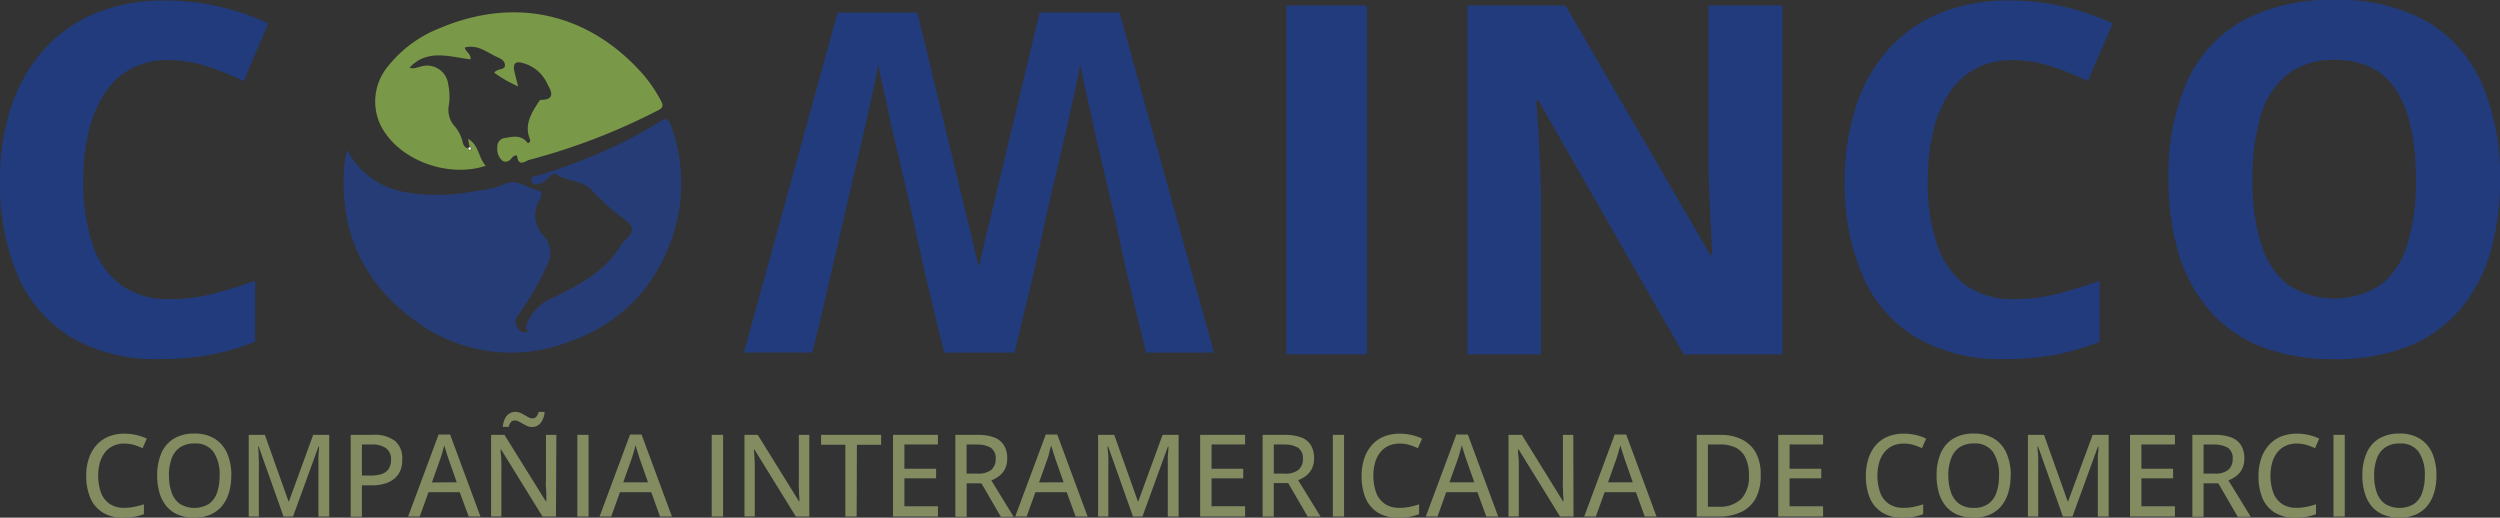 <svg id="cominco" xmlns="http://www.w3.org/2000/svg" width="282.656" height="58.53" viewBox="0 0 282.656 58.53">
  <rect x="0" y="0" width="282.656" height="58.53" fill="#333333" stroke="none"/>
  <g id="Capa_1" data-name="Capa 1" transform="translate(0)">
    <path id="Trazado_64" data-name="Trazado 64" d="M72.159,28.364a9.107,9.107,0,0,0,6.567,4.786,21.749,21.749,0,0,0,8.121-.173,9.813,9.813,0,0,0,2.842-.633c1.586-.866,2.707.319,4.055.6.487.1.439.633.189,1.045a3.3,3.3,0,0,0,.455,4.109,2.8,2.8,0,0,1,.39,3.249,29.693,29.693,0,0,1-3.286,5.679,1.164,1.164,0,0,0,.07,1.624c.217.249.455.439.774.336.487-.152-.038-.411.032-.628a5.111,5.111,0,0,1,2.853-3.167c3.07-1.505,6.118-3.043,7.959-6.145a3.346,3.346,0,0,1,.466-.5c1.012-1.083,1-1.429-.254-2.426a22.582,22.582,0,0,1-3.438-3.043c-1.083-1.3-2.848-1.083-4.136-1.949-.3-.2-.623.141-.883.368a3.179,3.179,0,0,1-.812.606c-.363.146-.883.363-1.083-.152-.271-.666.422-.574.736-.688a72.609,72.609,0,0,0,7.623-2.842,52.762,52.762,0,0,0,6.118-3.249c.671-.449.975-.368,1.262.449a19.053,19.053,0,0,1-.579,14.434,18.024,18.024,0,0,1-10.52,9.832,18.126,18.126,0,0,1-18.165-2.453C73.745,43.1,71.206,37.2,71.856,29.978A16.068,16.068,0,0,1,72.159,28.364Z" transform="translate(-32.905 -11.418)" fill="#263c76"/>
    <path id="Trazado_65" data-name="Trazado 65" d="M89.018,17.8l-.184-.92c1.245.677,1.175,2.166,2.009,3.043-4.272,1.429-9.946-.639-11.911-4.618a6.214,6.214,0,0,1,.845-6.616A13.939,13.939,0,0,1,85.661,4.36C94.21.743,102.6,2.681,108.715,9.693a16.427,16.427,0,0,1,1.922,2.859c.282.493.276.818-.276,1.083a71.42,71.42,0,0,1-14.57,5.615c-.428.1-1.256.877-1.4-.411,0-.162-.411-.06-.541.135-.309.39-.693.682-1.159.357a1.8,1.8,0,0,1-.541-1.548.947.947,0,0,1,.785-.985c.958-.173,1.96-.411,2.648.568a.319.319,0,0,0,.244-.466c-.617-1.543.087-2.794.883-4.023.1-.157.249-.406.368-.406,1.955,0,.91-1.391.688-1.879A4.234,4.234,0,0,0,95.06,8.318c-.9-.271-1.175.065-.969,1.007.108.476.244.942.411,1.624A14.684,14.684,0,0,1,91.8,9.406c.314-.509,1.213-.276,1.213-.839,0-.671-.78-.85-1.289-1.132-1.007-.541-2-1.224-3.249-.877.065.487.677.633.655,1.337-2.382-.282-4.873-1.224-6.9.926.357.195.8,0,1.2-.092a2.4,2.4,0,0,1,3.162,1.965,6.5,6.5,0,0,1,.076,2.377,2.8,2.8,0,0,0,.747,2.485,4.525,4.525,0,0,1,.85,1.841c.108.282.265.541.644.541.038.125.081.314.238.206S89.181,17.868,89.018,17.8Z" transform="translate(-35.92 -1.182)" fill="#799848"/>
    <path id="Trazado_66" data-name="Trazado 66" d="M97.946,30.7c.162.065.217.233.092.314s-.2-.081-.238-.206Z" transform="translate(-44.848 -14.078)" fill="#f7faf5"/>
    <path id="Trazado_67" data-name="Trazado 67" d="M18.975,6.838a8.614,8.614,0,0,0-4.153.975,8.251,8.251,0,0,0-3,2.788,13.384,13.384,0,0,0-1.808,4.331,23.866,23.866,0,0,0-.6,5.555,21.852,21.852,0,0,0,1.083,7.282,9.128,9.128,0,0,0,3.249,4.548,9.2,9.2,0,0,0,5.479,1.548,19.3,19.3,0,0,0,4.748-.579q2.317-.579,4.873-1.494v6.876a26.632,26.632,0,0,1-5.046,1.483,30.536,30.536,0,0,1-5.663.487A18.965,18.965,0,0,1,8.066,38.2a15.16,15.16,0,0,1-6.048-6.973A26.362,26.362,0,0,1,0,20.433a26.129,26.129,0,0,1,1.218-8.17,18.289,18.289,0,0,1,3.6-6.448,16.134,16.134,0,0,1,5.864-4.223A20.114,20.114,0,0,1,18.667.1a27.158,27.158,0,0,1,5.983.661,27.428,27.428,0,0,1,5.669,1.927L27.551,9.215a30.936,30.936,0,0,0-4.228-1.7,14.326,14.326,0,0,0-4.348-.677Z" transform="translate(0.003 -0.043)" fill="#213b7d"/>
    <rect id="Rectángulo_61" data-name="Rectángulo 61" width="9.101" height="39.437" transform="translate(145.443 0.617)" fill="#213b7d"/>
    <path id="Trazado_68" data-name="Trazado 68" d="M342.059,40.588H330.89l-16.416-28.7h-.249c.1,1.262.19,2.485.249,3.671s.119,2.328.168,3.427.087,2.166.108,3.151V40.588h-8.3V1.14h11.077l16.383,28.219h.217c-.06-1.245-.125-2.431-.184-3.563s-.114-2.231-.157-3.292-.07-2.084-.092-3.075V1.14h8.365Z" transform="translate(-140.531 -0.523)" fill="#213b7d"/>
    <path id="Trazado_69" data-name="Trazado 69" d="M404.162,6.837a8.6,8.6,0,0,0-4.153.975,8.311,8.311,0,0,0-2.994,2.788,13.5,13.5,0,0,0-1.8,4.331,23.859,23.859,0,0,0-.6,5.555,21.861,21.861,0,0,0,1.083,7.282,9.171,9.171,0,0,0,3.248,4.548,9.2,9.2,0,0,0,5.474,1.548,19.339,19.339,0,0,0,4.754-.579q2.317-.579,4.873-1.494v6.876A26.579,26.579,0,0,1,409,40.151a30.535,30.535,0,0,1-5.663.487A19.054,19.054,0,0,1,393.3,38.2a15.16,15.16,0,0,1-6.048-6.973,26.243,26.243,0,0,1-2.019-10.79,26.129,26.129,0,0,1,1.218-8.17,18.288,18.288,0,0,1,3.53-6.448,16.113,16.113,0,0,1,5.858-4.223A20.151,20.151,0,0,1,403.848.1a27.206,27.206,0,0,1,5.988.661,27.537,27.537,0,0,1,5.68,1.927l-2.8,6.529a31.212,31.212,0,0,0-4.228-1.7,14.326,14.326,0,0,0-4.326-.677Z" transform="translate(-176.657 -0.043)" fill="#213b7d"/>
    <path id="Trazado_70" data-name="Trazado 70" d="M493.965,9.507a15.16,15.16,0,0,0-6.15-7.038A20.27,20.27,0,0,0,477.3,0a20.658,20.658,0,0,0-10.5,2.4,14.824,14.824,0,0,0-6.232,6.919,26.134,26.134,0,0,0-2.052,10.91,28.694,28.694,0,0,0,1.142,8.392,17.613,17.613,0,0,0,3.454,6.432,14.846,14.846,0,0,0,5.831,4.115,22.2,22.2,0,0,0,8.327,1.44,21.97,21.97,0,0,0,8.3-1.429,15.073,15.073,0,0,0,5.837-4.1,17.4,17.4,0,0,0,3.454-6.416A28.776,28.776,0,0,0,496,20.292,26.39,26.39,0,0,0,493.965,9.507Zm-8.446,18.154a8.923,8.923,0,0,1-3.01,4.542,9.61,9.61,0,0,1-10.471,0A9.117,9.117,0,0,1,469,27.612a23.764,23.764,0,0,1-.986-7.325A24.026,24.026,0,0,1,469,12.924a9.123,9.123,0,0,1,3.054-4.586A8.484,8.484,0,0,1,477.3,6.773q4.786,0,6.99,3.47t2.2,10.043A24.2,24.2,0,0,1,485.519,27.661Z" transform="translate(-213.342)" fill="#213b7d"/>
    <path id="Trazado_71" data-name="Trazado 71" d="M165.254,73.7,156.38,73Z" transform="translate(-71.712 -33.477)" fill="#213b7d"/>
    <path id="Trazado_72" data-name="Trazado 72" d="M208.5,41.066h-7.694l-2.214-9.2-1.435-6.616L194.917,15.7c-.146-.72-.314-1.511-.509-2.377s-.384-1.727-.574-2.588-.341-1.624-.471-2.306c-.1.666-.244,1.44-.439,2.334s-.39,1.776-.585,2.653-.357,1.624-.487,2.231l-2.241,9.6-1.456,6.616-2.214,9.2h-7.964l-2.214-9.2-1.435-6.594-2.241-9.551c-.146-.72-.314-1.511-.509-2.377s-.384-1.727-.574-2.588-.341-1.624-.471-2.306c-.1.666-.244,1.44-.439,2.334s-.39,1.776-.585,2.653-.357,1.624-.487,2.231l-1,4.277-1.245,5.328h0L164.31,36l-1.218,5.062H155.35L165.94,2.625h9.025L181.9,31.358,188.783,2.62h9.031Z" transform="translate(-71.239 -1.201)" fill="#213b7d"/>
    <line id="Línea_15" data-name="Línea 15" x1="1.229" y2="5.328" transform="translate(95.556 18.738)" fill="#213b7d"/>
    <path id="Trazado_73" data-name="Trazado 73" d="M22.33,91.684a2.983,2.983,0,0,0-1.251.249,2.561,2.561,0,0,0-.937.725,3.541,3.541,0,0,0-.59,1.148,5.864,5.864,0,0,0,.125,3.443,2.637,2.637,0,0,0,.98,1.256,2.864,2.864,0,0,0,1.651.444,5.456,5.456,0,0,0,1.132-.114,8.892,8.892,0,0,0,1.083-.287v1.115a5.619,5.619,0,0,1-1.083.3,7.618,7.618,0,0,1-1.3.1,4.207,4.207,0,0,1-2.3-.6,3.552,3.552,0,0,1-1.37-1.624A6.367,6.367,0,0,1,18,95.312a6.134,6.134,0,0,1,.287-1.917,4.288,4.288,0,0,1,.85-1.511,3.741,3.741,0,0,1,1.354-.98,4.662,4.662,0,0,1,1.841-.336,6.037,6.037,0,0,1,1.326.146,5.718,5.718,0,0,1,1.191.411l-.471,1.083a7.84,7.84,0,0,0-.964-.368A3.791,3.791,0,0,0,22.33,91.684Z" transform="translate(-8.252 -41.533)" fill="#838b61"/>
    <path id="Trazado_74" data-name="Trazado 74" d="M41.19,95.291a6.578,6.578,0,0,1-.265,1.938,4.2,4.2,0,0,1-.79,1.505,3.4,3.4,0,0,1-1.3.969,4.516,4.516,0,0,1-1.825.341,4.635,4.635,0,0,1-1.852-.341,3.471,3.471,0,0,1-1.31-.969,4.164,4.164,0,0,1-.774-1.511,6.849,6.849,0,0,1-.26-1.949,6.28,6.28,0,0,1,.46-2.485,3.546,3.546,0,0,1,1.4-1.662,4.364,4.364,0,0,1,2.355-.59,4.191,4.191,0,0,1,2.3.59,3.644,3.644,0,0,1,1.4,1.651,6.172,6.172,0,0,1,.471,2.512Zm-7.038,0a5.474,5.474,0,0,0,.309,1.938A2.593,2.593,0,0,0,35.4,98.5a3.193,3.193,0,0,0,3.249,0,2.583,2.583,0,0,0,.931-1.267,5.75,5.75,0,0,0,.292-1.938,4.548,4.548,0,0,0-.677-2.669,2.447,2.447,0,0,0-2.166-.964A2.794,2.794,0,0,0,35.4,92.1a2.566,2.566,0,0,0-.947,1.251,5.463,5.463,0,0,0-.314,1.944Z" transform="translate(-15.044 -41.518)" fill="#838b61"/>
    <path id="Trazado_75" data-name="Trazado 75" d="M55.876,100.047,53.055,92.1h-.049c0,.173.027.4.043.666s0,.541.032.888a9,9,0,0,1,0,.937v5.452H51.94V90.81h1.825l2.675,7.526h.043l2.745-7.526h1.814v9.237H59.818V93.652a7.161,7.161,0,0,1,.032-.861c.032-.271.027-.5.043-.671h-.06l-2.886,7.926Z" transform="translate(-23.817 -41.644)" fill="#838b61"/>
    <path id="Trazado_76" data-name="Trazado 76" d="M75.721,90.81a3.779,3.779,0,0,1,2.555.715,2.555,2.555,0,0,1,.785,2.03A3.389,3.389,0,0,1,78.9,94.7a2.5,2.5,0,0,1-.6.942,3.016,3.016,0,0,1-1.083.644,5.161,5.161,0,0,1-1.668.233H74.5v3.546H73.23V90.81Zm-.1,1.083H74.5v3.514h.893a4.212,4.212,0,0,0,1.321-.162,1.521,1.521,0,0,0,.8-.579,1.781,1.781,0,0,0,.276-1.045,1.543,1.543,0,0,0-.541-1.283,2.583,2.583,0,0,0-1.624-.439Z" transform="translate(-33.58 -41.644)" fill="#838b61"/>
    <path id="Trazado_77" data-name="Trazado 77" d="M92.074,100.015l-1.018-2.75h-3.53l-.991,2.75H85.22l3.449-9.275h1.3l3.433,9.275Zm-1.354-3.871-.953-2.707c-.032-.092-.076-.233-.135-.417s-.119-.379-.179-.574l-.146-.482c-.043.173-.087.352-.141.541l-.157.541-.13.4-.964,2.707Z" transform="translate(-39.079 -41.612)" fill="#838b61"/>
    <path id="Trazado_78" data-name="Trazado 78" d="M109.886,97.845h-1.521l-4.683-7.58h-.049a4.581,4.581,0,0,0,.043.747,7.108,7.108,0,0,1,.038.855c.011.314,0,.6,0,.9v5.068H102.55V88.609h1.511l4.689,7.531h.043v-.688a7.181,7.181,0,0,0-.038-.872,6.589,6.589,0,0,1,0-.866V88.609h1.175Zm-6.01-10.135a2.815,2.815,0,0,1,.152-.726,1.684,1.684,0,0,1,.3-.541,1.289,1.289,0,0,1,.439-.325,1.386,1.386,0,0,1,.541-.108,1.413,1.413,0,0,1,.541.108,5.289,5.289,0,0,1,.493.254q.238.146.455.26a1.023,1.023,0,0,0,.433.108.541.541,0,0,0,.433-.179,1.213,1.213,0,0,0,.254-.541h.688a2.263,2.263,0,0,1-.46,1.251,1.224,1.224,0,0,1-.98.449,1.256,1.256,0,0,1-.541-.114,5.192,5.192,0,0,1-.487-.254c-.157-.092-.309-.179-.46-.254a.985.985,0,0,0-.449-.114.541.541,0,0,0-.433.179,1.213,1.213,0,0,0-.249.541Z" transform="translate(-47.026 -39.443)" fill="#838b61"/>
    <path id="Trazado_79" data-name="Trazado 79" d="M120.56,100.047V90.81h1.267v9.237Z" transform="translate(-55.285 -41.644)" fill="#838b61"/>
    <path id="Trazado_80" data-name="Trazado 80" d="M132.033,100.015l-.985-2.75h-3.541l-.991,2.75H125.2l3.449-9.275h1.3l3.433,9.275Zm-1.354-3.871-.953-2.707c-.027-.092-.07-.233-.13-.417s-.125-.379-.184-.574-.108-.363-.141-.493c-.043.173-.092.352-.146.541s-.1.368-.157.541-.092.3-.125.4l-.964,2.707Z" transform="translate(-57.413 -41.612)" fill="#838b61"/>
    <path id="Trazado_81" data-name="Trazado 81" d="M148.62,100.047V90.81h1.289v9.237Z" transform="translate(-68.153 -41.644)" fill="#838b61"/>
    <path id="Trazado_82" data-name="Trazado 82" d="M162.791,100.047h-1.521l-4.683-7.58h-.049c0,.227.027.476.043.747s.032.541.043.855,0,.6,0,.9v5.068H155.46V90.81h1.505l4.667,7.531h.043a5.523,5.523,0,0,0-.032-.688c-.033-.271,0-.541-.033-.872a7.689,7.689,0,0,1,0-.866V90.81h1.18Z" transform="translate(-71.29 -41.644)" fill="#838b61"/>
    <path id="Trazado_83" data-name="Trazado 83" d="M175.483,100.047H174.2V91.925H171.46V90.81h6.789v1.121h-2.74Z" transform="translate(-78.627 -41.644)" fill="#838b61"/>
    <path id="Trazado_84" data-name="Trazado 84" d="M191.558,100.047H186.48V90.81h5.078v1.083h-3.79v2.75h3.584v1.083h-3.584v3.156h3.79Z" transform="translate(-85.515 -41.644)" fill="#838b61"/>
    <path id="Trazado_85" data-name="Trazado 85" d="M202,90.808a5.36,5.36,0,0,1,1.89.287,2.214,2.214,0,0,1,1.11.9,2.75,2.75,0,0,1,.363,1.483,2.566,2.566,0,0,1-.254,1.191,2.279,2.279,0,0,1-.666.8,3.584,3.584,0,0,1-.877.487l2.528,4.12h-1.446l-2.2-3.79h-1.668v3.79H199.5V90.808Zm-.081,1.083h-1.148v3.3H202a2.388,2.388,0,0,0,1.565-.428,1.576,1.576,0,0,0,.493-1.262,1.386,1.386,0,0,0-.541-1.229,2.913,2.913,0,0,0-1.581-.363Z" transform="translate(-91.486 -41.642)" fill="#838b61"/>
    <path id="Trazado_86" data-name="Trazado 86" d="M218.827,100.015l-1-2.75h-3.546l-.985,2.75H212l3.454-9.275h1.3l3.433,9.275Zm-1.354-3.871-.953-2.707a2.2,2.2,0,0,0-.135-.417c-.06-.184-.119-.379-.179-.574l-.146-.482c-.038.173-.087.352-.141.541l-.13.541c-.054.168-.092.3-.124.4l-.969,2.707Z" transform="translate(-97.218 -41.612)" fill="#838b61"/>
    <path id="Trazado_87" data-name="Trazado 87" d="M233.257,100.047,230.436,92.1h-.049a3.979,3.979,0,0,0,.043.666,7.348,7.348,0,0,1,.038.888c.011.347,0,.628,0,.937v5.452H229.31V90.81h1.825l2.675,7.526h.043L236.6,90.81h1.814v9.237h-1.224V93.652a6.137,6.137,0,0,1,.038-.861c.038-.271.027-.5.038-.671h-.054l-2.891,7.926Z" transform="translate(-105.156 -41.644)" fill="#838b61"/>
    <path id="Trazado_88" data-name="Trazado 88" d="M255.7,100.047H250.62V90.81H255.7v1.083h-3.79v2.75h3.579v1.083h-3.579v3.156h3.79Z" transform="translate(-114.928 -41.644)" fill="#838b61"/>
    <path id="Trazado_89" data-name="Trazado 89" d="M266.14,90.808a5.339,5.339,0,0,1,1.889.287,2.193,2.193,0,0,1,1.083.872,2.751,2.751,0,0,1,.368,1.483,2.566,2.566,0,0,1-.254,1.191,2.28,2.28,0,0,1-.666.8,3.52,3.52,0,0,1-.883.487l2.534,4.12h-1.456l-2.2-3.79h-1.63v3.79H263.66V90.808Zm-.076,1.083h-1.137v3.3h1.234a2.366,2.366,0,0,0,1.559-.428,1.576,1.576,0,0,0,.5-1.262,1.4,1.4,0,0,0-.541-1.229,2.924,2.924,0,0,0-1.613-.363Z" transform="translate(-120.908 -41.642)" fill="#838b61"/>
    <path id="Trazado_90" data-name="Trazado 90" d="M278.33,100.047V90.81H279.6v9.237Z" transform="translate(-127.636 -41.644)" fill="#838b61"/>
    <path id="Trazado_91" data-name="Trazado 91" d="M288.648,91.68a2.983,2.983,0,0,0-1.251.249,2.561,2.561,0,0,0-.937.726,3.342,3.342,0,0,0-.59,1.148,5.793,5.793,0,0,0,.119,3.443,2.669,2.669,0,0,0,.98,1.256,2.88,2.88,0,0,0,1.651.444,5.545,5.545,0,0,0,1.137-.114,8.556,8.556,0,0,0,1.083-.287v1.115a5.62,5.62,0,0,1-1.083.3,7.546,7.546,0,0,1-1.294.1,4.217,4.217,0,0,1-2.306-.585,3.584,3.584,0,0,1-1.37-1.624,6.464,6.464,0,0,1-.449-2.512,6.141,6.141,0,0,1,.282-1.917,4.3,4.3,0,0,1,.845-1.538,3.719,3.719,0,0,1,1.348-.98,4.7,4.7,0,0,1,1.846-.341,5.956,5.956,0,0,1,1.326.146,5.609,5.609,0,0,1,1.191.411l-.471,1.083a7.756,7.756,0,0,0-.964-.368,3.79,3.79,0,0,0-1.094-.152Z" transform="translate(-130.391 -41.529)" fill="#838b61"/>
    <path id="Trazado_92" data-name="Trazado 92" d="M304.578,100.015l-1-2.75h-3.53l-.985,2.75H297.74l3.454-9.275h1.3l3.433,9.275Zm-1.354-3.871-.953-2.707c-.027-.092-.076-.233-.135-.417s-.119-.379-.179-.574l-.146-.493c-.038.173-.087.352-.141.541s-.1.368-.157.541-.092.3-.125.4l-.969,2.707Z" transform="translate(-136.537 -41.612)" fill="#838b61"/>
    <path id="Trazado_93" data-name="Trazado 93" d="M322.362,100.047h-1.521l-4.683-7.58h-.07a4.586,4.586,0,0,0,.043.747,7.055,7.055,0,0,1,.043.855c.011.314,0,.6,0,.9v5.068H315.01V90.81h1.511l4.662,7.531h.043a5.531,5.531,0,0,0-.032-.688c-.032-.271,0-.541-.032-.872a7.674,7.674,0,0,1,0-.866V90.81h1.175Z" transform="translate(-144.456 -41.644)" fill="#838b61"/>
    <path id="Trazado_94" data-name="Trazado 94" d="M337.669,100.015l-1-2.75h-3.541l-.991,2.75H330.82l3.449-9.275h1.3L339,100.015Zm-1.354-3.871-.953-2.707a2.1,2.1,0,0,0-.13-.417c-.06-.184-.119-.379-.179-.574s-.108-.363-.146-.493c-.043.173-.092.352-.146.541s-.1.368-.157.541-.092.3-.125.4l-.964,2.707Z" transform="translate(-151.707 -41.612)" fill="#838b61"/>
    <path id="Trazado_95" data-name="Trazado 95" d="M361.553,95.341a5.468,5.468,0,0,1-.541,2.6,3.628,3.628,0,0,1-1.624,1.57,5.8,5.8,0,0,1-2.588.541h-2.48V90.81h2.756a5.219,5.219,0,0,1,2.393.541,3.644,3.644,0,0,1,1.559,1.521,5.143,5.143,0,0,1,.525,2.469Zm-1.332.038a4.407,4.407,0,0,0-.379-1.96,2.469,2.469,0,0,0-1.083-1.148,3.893,3.893,0,0,0-1.787-.374h-1.391v7.038h1.17a3.487,3.487,0,0,0,2.62-.9A3.692,3.692,0,0,0,360.221,95.379Z" transform="translate(-162.483 -41.643)" fill="#838b61"/>
    <path id="Trazado_96" data-name="Trazado 96" d="M376.408,100.047H371.33V90.81h5.078v1.083h-3.79v2.75H376.2v1.083h-3.584v3.156h3.79Z" transform="translate(-170.284 -41.644)" fill="#838b61"/>
    <path id="Trazado_97" data-name="Trazado 97" d="M393.927,91.68a2.983,2.983,0,0,0-1.251.249,2.517,2.517,0,0,0-.937.726,3.34,3.34,0,0,0-.59,1.148,5.793,5.793,0,0,0,.119,3.443,2.669,2.669,0,0,0,.98,1.256,2.88,2.88,0,0,0,1.651.444,5.543,5.543,0,0,0,1.137-.114,8.807,8.807,0,0,0,1.083-.287V99.66a5.619,5.619,0,0,1-1.083.3,7.548,7.548,0,0,1-1.294.1,4.218,4.218,0,0,1-2.285-.6,3.585,3.585,0,0,1-1.37-1.624,6.463,6.463,0,0,1-.449-2.512,6.135,6.135,0,0,1,.282-1.917,4.3,4.3,0,0,1,.823-1.527,3.676,3.676,0,0,1,1.348-.98,4.678,4.678,0,0,1,1.846-.341,5.954,5.954,0,0,1,1.326.146,5.606,5.606,0,0,1,1.191.411l-.471,1.083a7.519,7.519,0,0,0-.969-.368A3.751,3.751,0,0,0,393.927,91.68Z" transform="translate(-178.679 -41.528)" fill="#838b61"/>
    <path id="Trazado_98" data-name="Trazado 98" d="M412.77,95.291a6.576,6.576,0,0,1-.271,1.938,4.193,4.193,0,0,1-.785,1.505,3.481,3.481,0,0,1-1.3.969,4.543,4.543,0,0,1-1.83.341,4.634,4.634,0,0,1-1.852-.341,3.453,3.453,0,0,1-1.3-.969,4.254,4.254,0,0,1-.78-1.511,7.037,7.037,0,0,1-.254-1.949,6.286,6.286,0,0,1,.455-2.485,3.606,3.606,0,0,1,1.4-1.662,4.385,4.385,0,0,1,2.361-.59,4.2,4.2,0,0,1,2.3.59,3.644,3.644,0,0,1,1.4,1.651,6.173,6.173,0,0,1,.471,2.512Zm-7.038,0a5.473,5.473,0,0,0,.309,1.938,2.636,2.636,0,0,0,.942,1.267,2.707,2.707,0,0,0,1.624.444,2.761,2.761,0,0,0,1.624-.444,2.609,2.609,0,0,0,.926-1.267,5.609,5.609,0,0,0,.3-1.938,4.547,4.547,0,0,0-.682-2.669,2.447,2.447,0,0,0-2.166-.964,2.821,2.821,0,0,0-1.624.439,2.588,2.588,0,0,0-.942,1.251,5.338,5.338,0,0,0-.325,1.944Z" transform="translate(-185.443 -41.518)" fill="#838b61"/>
    <path id="Trazado_99" data-name="Trazado 99" d="M427.438,100.047,424.617,92.1h-.049a4.536,4.536,0,0,0,.038.666,8.667,8.667,0,0,1,.038.888c.011.347,0,.628,0,.937v5.452H423.48V90.81H425.3l2.68,7.526h.043L430.8,90.81h1.808v9.237h-1.224V93.652a6.139,6.139,0,0,1,.038-.861c.038-.271.027-.5.038-.671h-.054l-2.891,7.926Z" transform="translate(-194.199 -41.644)" fill="#838b61"/>
    <path id="Trazado_100" data-name="Trazado 100" d="M449.879,100.047H444.8V90.81h5.079v1.083h-3.79v2.75h3.584v1.083h-3.584v3.156h3.79Z" transform="translate(-203.976 -41.644)" fill="#838b61"/>
    <path id="Trazado_101" data-name="Trazado 101" d="M460.316,90.808a5.36,5.36,0,0,1,1.89.287,2.215,2.215,0,0,1,1.126.9,2.751,2.751,0,0,1,.363,1.483,2.566,2.566,0,0,1-.254,1.191,2.28,2.28,0,0,1-.666.8,3.583,3.583,0,0,1-.877.487l2.528,4.12h-1.473l-2.2-3.79h-1.667v3.79H457.82V90.808Zm-.081,1.083h-1.148v3.3h1.234a2.382,2.382,0,0,0,1.565-.428,1.576,1.576,0,0,0,.493-1.262,1.386,1.386,0,0,0-.541-1.229,2.913,2.913,0,0,0-1.6-.363Z" transform="translate(-209.947 -41.642)" fill="#838b61"/>
    <path id="Trazado_102" data-name="Trazado 102" d="M475.965,91.68a2.983,2.983,0,0,0-1.251.249,2.561,2.561,0,0,0-.937.725,3.343,3.343,0,0,0-.59,1.148,5.793,5.793,0,0,0,.119,3.443,2.669,2.669,0,0,0,.98,1.256,2.88,2.88,0,0,0,1.624.444,5.507,5.507,0,0,0,1.137-.114,8.552,8.552,0,0,0,1.083-.287v1.115a5.621,5.621,0,0,1-1.083.3,7.548,7.548,0,0,1-1.294.1,4.217,4.217,0,0,1-2.306-.585,3.584,3.584,0,0,1-1.37-1.624,6.464,6.464,0,0,1-.449-2.512,6.133,6.133,0,0,1,.287-1.917,4.287,4.287,0,0,1,.866-1.538,3.72,3.72,0,0,1,1.348-.98,4.7,4.7,0,0,1,1.846-.341,5.955,5.955,0,0,1,1.327.146,5.607,5.607,0,0,1,1.191.411l-.471,1.083a7.752,7.752,0,0,0-.964-.368A3.79,3.79,0,0,0,475.965,91.68Z" transform="translate(-216.278 -41.529)" fill="#838b61"/>
    <path id="Trazado_103" data-name="Trazado 103" d="M487.29,100.047V90.81h1.272v9.237Z" transform="translate(-223.461 -41.644)" fill="#838b61"/>
    <path id="Trazado_104" data-name="Trazado 104" d="M501.69,95.291a6.579,6.579,0,0,1-.265,1.938,4.2,4.2,0,0,1-.79,1.505,3.4,3.4,0,0,1-1.3.969,4.532,4.532,0,0,1-1.825.341,4.634,4.634,0,0,1-1.852-.341,3.47,3.47,0,0,1-1.31-.969,4.163,4.163,0,0,1-.774-1.511,6.849,6.849,0,0,1-.26-1.949,6.279,6.279,0,0,1,.46-2.485,3.563,3.563,0,0,1,1.391-1.662,4.4,4.4,0,0,1,2.361-.59,4.19,4.19,0,0,1,2.3.59,3.644,3.644,0,0,1,1.4,1.651A6.173,6.173,0,0,1,501.69,95.291Zm-7.038,0a5.605,5.605,0,0,0,.3,1.938A2.636,2.636,0,0,0,495.9,98.5a3.183,3.183,0,0,0,3.248,0,2.545,2.545,0,0,0,.926-1.267,5.61,5.61,0,0,0,.3-1.938,4.591,4.591,0,0,0-.677-2.669,2.453,2.453,0,0,0-2.166-.964,2.793,2.793,0,0,0-1.624.439,2.566,2.566,0,0,0-.948,1.251,5.462,5.462,0,0,0-.314,1.944Z" transform="translate(-226.221 -41.518)" fill="#838b61"/>
  </g>
</svg>
